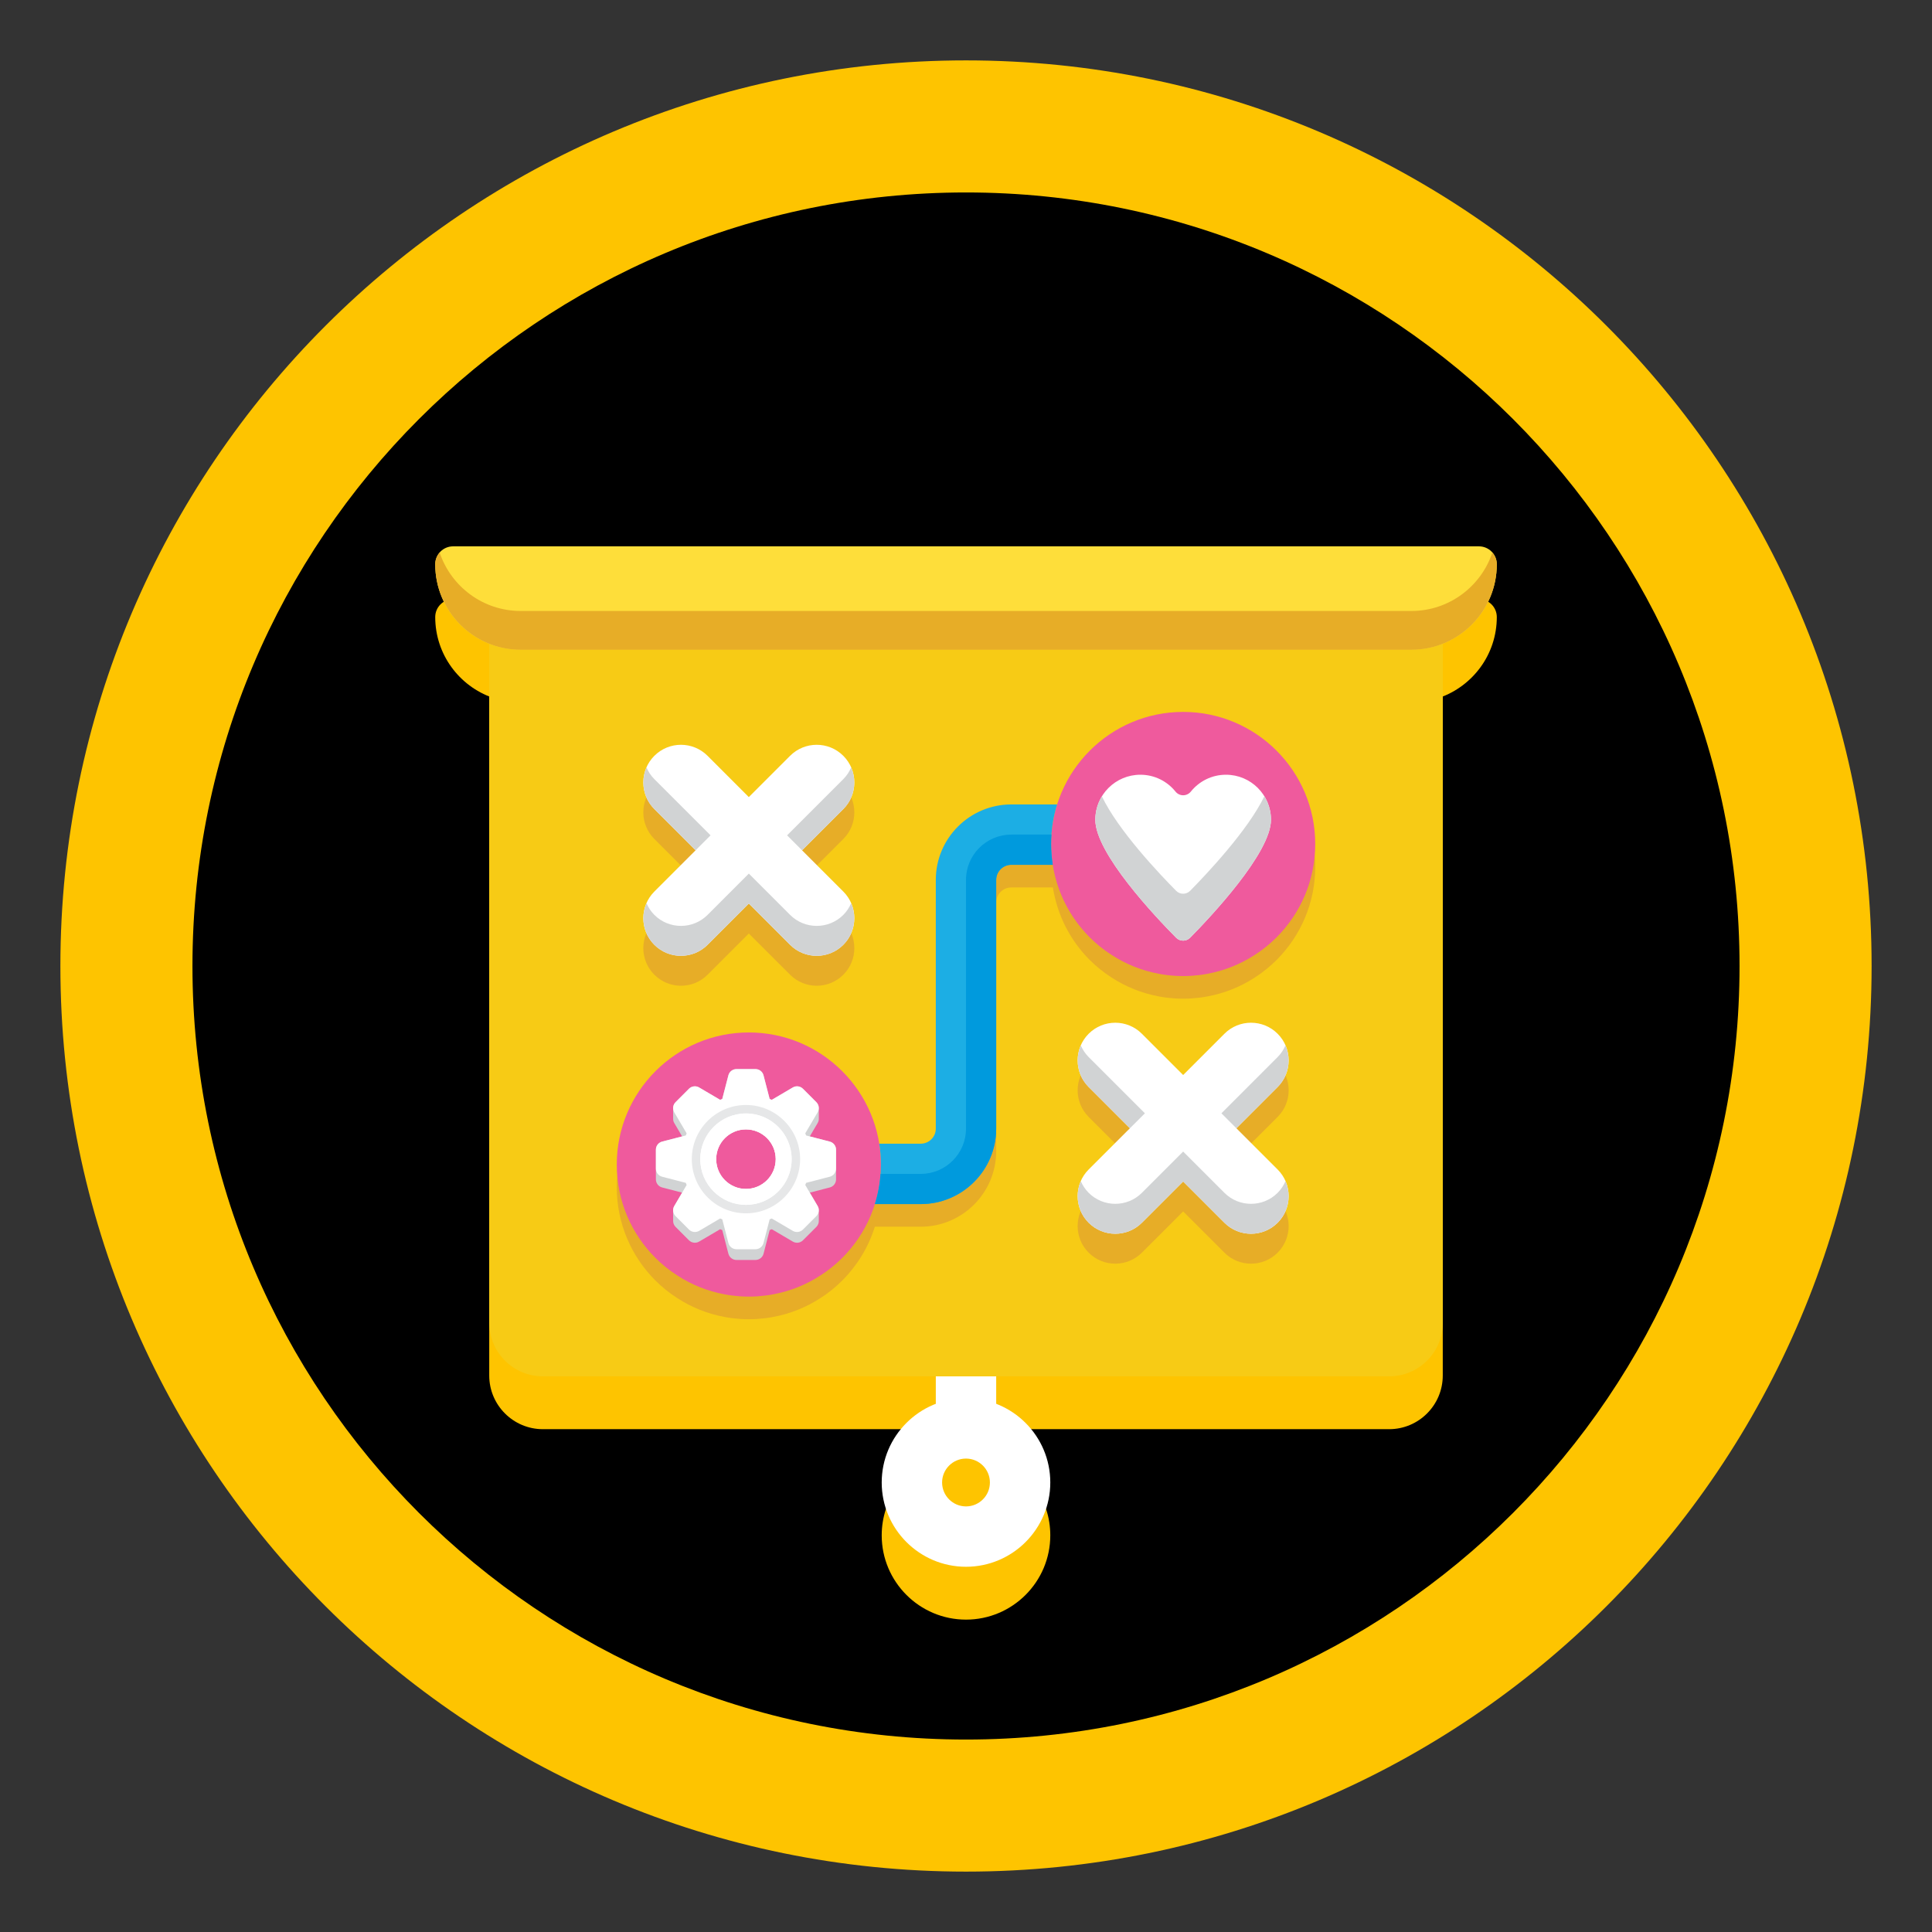 <svg xmlns="http://www.w3.org/2000/svg" width="70" height="70" viewBox="0 0 70 70" fill="none"><rect x="0" y="0" width="70" height="70" fill="#333333" stroke="none"/><path d="M35 67.812C53.122 67.812 67.812 53.122 67.812 35C67.812 16.878 53.122 2.188 35 2.188C16.878 2.188 2.188 16.878 2.188 35C2.188 53.122 16.878 67.812 35 67.812Z" fill="#FEC400"></path><path d="M35 63.027C50.479 63.027 63.027 50.479 63.027 35C63.027 19.521 50.479 6.973 35 6.973C19.521 6.973 6.973 19.521 6.973 35C6.973 50.479 19.521 63.027 35 63.027Z" fill="black"></path><path d="M54.232 22.357C54.232 21.999 53.942 21.709 53.584 21.709H16.417C16.059 21.709 15.769 21.999 15.769 22.357C15.769 23.711 16.639 24.859 17.849 25.281C17.808 25.267 17.766 25.255 17.726 25.239V49.838C17.726 50.911 18.597 51.782 19.671 51.782H50.33C51.404 51.782 52.274 50.911 52.274 49.838V25.239C52.234 25.255 52.193 25.267 52.152 25.281C53.362 24.859 54.232 23.711 54.232 22.357Z" fill="#FEC400"></path><path d="M36.094 52.78V51.782H33.906V52.78C32.762 53.221 31.946 54.33 31.946 55.628C31.946 57.312 33.316 58.682 35 58.682C36.684 58.682 38.054 57.312 38.054 55.628C38.054 54.33 37.238 53.221 36.094 52.78ZM35 56.494C34.522 56.494 34.134 56.105 34.134 55.628C34.134 55.15 34.522 54.761 35 54.761C35.478 54.761 35.866 55.15 35.866 55.628C35.866 56.105 35.478 56.494 35 56.494Z" fill="#FEC400"></path><path d="M51.134 23.541H18.867C18.464 23.541 18.079 23.464 17.727 23.325V47.924C17.727 48.998 18.597 49.868 19.671 49.868H50.33C51.404 49.868 52.275 48.998 52.275 47.924V23.325C51.922 23.464 51.537 23.541 51.134 23.541Z" fill="#F7CB15"></path><path d="M51.134 23.541H18.867C17.155 23.541 15.769 22.154 15.769 20.443C15.769 20.085 16.059 19.795 16.417 19.795H53.584C53.942 19.795 54.232 20.085 54.232 20.443C54.232 22.154 52.845 23.541 51.134 23.541Z" fill="#FEDE3A"></path><path d="M51.134 22.137H18.867C17.499 22.137 16.34 21.25 15.93 20.02C15.831 20.134 15.769 20.281 15.769 20.444C15.769 22.154 17.156 23.542 18.867 23.542H51.134C52.845 23.542 54.232 22.154 54.232 20.444C54.232 20.281 54.17 20.134 54.071 20.02C53.66 21.25 52.502 22.137 51.134 22.137Z" fill="#E7AD27"></path><path d="M36.094 49.868H33.906V51.794H36.094V49.868Z" fill="white"></path><path d="M35 56.767C33.316 56.767 31.946 55.397 31.946 53.713C31.946 52.03 33.316 50.66 35 50.66C36.684 50.66 38.054 52.03 38.054 53.713C38.054 55.398 36.684 56.767 35 56.767ZM35 52.847C34.522 52.847 34.134 53.236 34.134 53.713C34.134 54.191 34.522 54.58 35 54.58C35.478 54.58 35.866 54.191 35.866 53.713C35.866 53.236 35.478 52.847 35 52.847Z" fill="white"></path><path d="M46.251 28.017C45.384 27.15 44.189 26.614 42.868 26.614C41.547 26.614 40.352 27.15 39.486 28.017C38.947 28.556 38.536 29.222 38.302 29.966H36.641C35.133 29.966 33.906 31.193 33.906 32.7V41.712C33.906 42.014 33.661 42.259 33.359 42.259H31.852C31.69 41.241 31.212 40.328 30.514 39.631C29.648 38.764 28.453 38.228 27.132 38.228C25.811 38.228 24.616 38.764 23.749 39.631C22.883 40.498 22.347 41.692 22.347 43.013C22.347 44.331 22.877 45.521 23.736 46.385C23.979 46.628 24.247 46.847 24.54 47.033C25.051 47.366 25.631 47.601 26.251 47.716C26.432 47.752 26.618 47.774 26.806 47.787H26.809C26.916 47.796 27.023 47.798 27.132 47.798C27.241 47.798 27.348 47.796 27.454 47.787H27.457C27.646 47.774 27.832 47.752 28.012 47.716C28.633 47.601 29.213 47.366 29.724 47.033C30.011 46.852 30.274 46.636 30.514 46.398C30.517 46.396 30.523 46.39 30.525 46.387C31.06 45.849 31.466 45.186 31.698 44.446H33.359C34.867 44.446 36.094 43.22 36.094 41.712V32.7C36.094 32.399 36.339 32.154 36.641 32.154H38.148C38.309 33.167 38.781 34.075 39.472 34.771C39.716 35.014 39.984 35.233 40.276 35.419C40.788 35.752 41.367 35.987 41.988 36.102C42.168 36.138 42.354 36.16 42.543 36.173H42.546C42.652 36.182 42.759 36.184 42.868 36.184C42.978 36.184 43.084 36.182 43.191 36.173H43.194C43.383 36.16 43.568 36.138 43.749 36.102C44.37 35.987 44.949 35.752 45.461 35.419C45.748 35.238 46.01 35.022 46.251 34.784C46.254 34.782 46.259 34.776 46.262 34.773C47.123 33.907 47.654 32.717 47.654 31.399C47.653 30.078 47.117 28.884 46.251 28.017Z" fill="#E7AD27"></path><path d="M31.917 42.193C31.917 43.511 31.387 44.7 30.525 45.567C30.523 45.57 30.517 45.575 30.514 45.578C30.274 45.816 30.011 46.032 29.724 46.212C29.213 46.546 28.633 46.781 28.012 46.896C27.832 46.931 27.646 46.953 27.457 46.967H27.454C27.348 46.975 27.241 46.978 27.132 46.978C27.023 46.978 26.916 46.975 26.809 46.967H26.806C26.618 46.953 26.432 46.931 26.251 46.896C25.631 46.781 25.051 46.546 24.54 46.212C24.247 46.026 23.979 45.808 23.736 45.564C22.877 44.7 22.347 43.511 22.347 42.193C22.347 40.872 22.883 39.677 23.749 38.81C24.616 37.944 25.811 37.408 27.132 37.408C28.453 37.408 29.648 37.944 30.514 38.81C31.381 39.677 31.917 40.872 31.917 42.193Z" fill="#EF5A9D"></path><path d="M47.653 30.579C47.653 31.897 47.123 33.087 46.261 33.953C46.259 33.956 46.253 33.962 46.251 33.964C46.01 34.202 45.748 34.418 45.46 34.599C44.949 34.932 44.369 35.167 43.749 35.282C43.568 35.318 43.382 35.34 43.194 35.353H43.191C43.084 35.361 42.977 35.364 42.868 35.364C42.759 35.364 42.652 35.361 42.545 35.353H42.543C42.354 35.34 42.168 35.318 41.988 35.282C41.367 35.167 40.787 34.932 40.276 34.599C39.983 34.413 39.715 34.194 39.472 33.951C38.614 33.087 38.083 31.897 38.083 30.579C38.083 29.258 38.619 28.064 39.486 27.197C40.352 26.33 41.547 25.794 42.868 25.794C44.189 25.794 45.384 26.33 46.251 27.197C47.117 28.064 47.653 29.258 47.653 30.579Z" fill="#EF5A9D"></path><path d="M38.083 30.579C38.083 30.08 38.16 29.598 38.302 29.146H36.641C35.133 29.146 33.906 30.372 33.906 31.88V40.892C33.906 41.193 33.661 41.438 33.359 41.438H31.858C31.897 41.684 31.917 41.936 31.917 42.193C31.917 42.692 31.841 43.174 31.699 43.626H33.359C34.867 43.626 36.094 42.399 36.094 40.892V31.88C36.094 31.578 36.34 31.333 36.641 31.333H38.142C38.103 31.088 38.083 30.836 38.083 30.579Z" fill="#1CAEE4"></path><path d="M38.083 30.579C38.083 30.465 38.087 30.352 38.096 30.239H36.641C35.735 30.239 35 30.974 35 31.88V40.892C35 41.798 34.266 42.532 33.36 42.532H31.905C31.879 42.911 31.809 43.277 31.699 43.626H33.36C34.867 43.626 36.094 42.399 36.094 40.892V31.88C36.094 31.578 36.34 31.333 36.641 31.333H38.142C38.104 31.088 38.083 30.836 38.083 30.579Z" fill="#009ADD"></path><path d="M30.555 33.388L29.06 31.893L30.555 30.398C31.087 29.866 31.087 29.002 30.555 28.47C30.022 27.937 29.159 27.937 28.626 28.47L27.131 29.964L25.637 28.47C25.104 27.937 24.241 27.937 23.708 28.47C23.175 29.002 23.176 29.866 23.708 30.398L25.203 31.893L23.708 33.388C23.176 33.92 23.175 34.784 23.708 35.316C24.241 35.849 25.104 35.849 25.637 35.316L27.131 33.822L28.626 35.316C29.159 35.849 30.022 35.849 30.555 35.316C31.087 34.784 31.087 33.92 30.555 33.388Z" fill="#E7AD27"></path><path d="M30.555 32.303L29.06 30.808L30.555 29.314C31.087 28.781 31.087 27.918 30.555 27.385C30.022 26.852 29.159 26.852 28.626 27.385L27.131 28.88L25.637 27.385C25.104 26.852 24.241 26.852 23.708 27.385C23.175 27.918 23.176 28.781 23.708 29.314L25.203 30.808L23.708 32.303C23.176 32.836 23.175 33.699 23.708 34.232C24.241 34.765 25.104 34.764 25.637 34.232L27.131 32.737L28.626 34.232C29.159 34.765 30.022 34.765 30.555 34.232C31.087 33.699 31.087 32.836 30.555 32.303Z" fill="white"></path><path d="M25.203 30.808L25.745 30.266L23.708 28.229C23.583 28.104 23.49 27.96 23.424 27.807C23.207 28.305 23.3 28.906 23.708 29.313L25.203 30.808Z" fill="#D1D3D4"></path><path d="M30.555 33.148C30.022 33.68 29.159 33.68 28.627 33.148L27.132 31.652L25.637 33.148C25.104 33.68 24.241 33.68 23.708 33.148C23.583 33.023 23.49 32.878 23.424 32.726C23.207 33.224 23.3 33.825 23.708 34.232C24.241 34.765 25.104 34.764 25.637 34.232L27.132 32.737L28.627 34.232C29.159 34.764 30.022 34.764 30.555 34.232C30.962 33.824 31.055 33.224 30.839 32.726C30.773 32.878 30.68 33.023 30.555 33.148Z" fill="#D1D3D4"></path><path d="M30.555 28.229L28.518 30.266L29.06 30.808L30.555 29.314C30.962 28.906 31.055 28.306 30.839 27.807C30.773 27.96 30.68 28.104 30.555 28.229Z" fill="#D1D3D4"></path><path d="M46.291 43.458L44.796 41.963L46.291 40.468C46.824 39.935 46.824 39.072 46.291 38.54C45.759 38.007 44.895 38.007 44.363 38.54L42.868 40.035L41.373 38.54C40.84 38.007 39.977 38.007 39.444 38.54C38.912 39.072 38.912 39.935 39.444 40.468L40.939 41.963L39.444 43.458C38.912 43.99 38.912 44.854 39.444 45.386C39.977 45.919 40.84 45.919 41.373 45.386L42.868 43.892L44.363 45.386C44.895 45.919 45.759 45.919 46.291 45.386C46.824 44.854 46.824 43.991 46.291 43.458Z" fill="#E7AD27"></path><path d="M46.291 42.373L44.796 40.879L46.291 39.384C46.824 38.851 46.824 37.988 46.291 37.455C45.759 36.922 44.895 36.922 44.363 37.455L42.868 38.95L41.373 37.455C40.84 36.922 39.977 36.922 39.444 37.455C38.912 37.988 38.912 38.851 39.444 39.384L40.939 40.879L39.444 42.373C38.912 42.906 38.912 43.769 39.444 44.302C39.977 44.835 40.84 44.834 41.373 44.302L42.868 42.807L44.363 44.302C44.895 44.835 45.759 44.835 46.291 44.302C46.824 43.77 46.824 42.906 46.291 42.373Z" fill="white"></path><path d="M40.939 40.879L41.482 40.337L39.444 38.299C39.319 38.174 39.227 38.03 39.16 37.877C38.944 38.376 39.037 38.976 39.444 39.384L40.939 40.879Z" fill="#D1D3D4"></path><path d="M46.291 43.218C45.759 43.75 44.895 43.75 44.363 43.218L42.868 41.723L41.373 43.218C40.84 43.75 39.977 43.75 39.444 43.218C39.319 43.093 39.227 42.949 39.16 42.796C38.944 43.294 39.037 43.895 39.444 44.302C39.977 44.835 40.84 44.835 41.373 44.302L42.868 42.807L44.363 44.302C44.895 44.835 45.759 44.835 46.291 44.302C46.699 43.895 46.792 43.294 46.575 42.796C46.509 42.949 46.416 43.093 46.291 43.218Z" fill="#D1D3D4"></path><path d="M46.291 38.299L44.254 40.337L44.796 40.879L46.291 39.384C46.698 38.976 46.791 38.376 46.575 37.877C46.509 38.03 46.416 38.174 46.291 38.299Z" fill="#D1D3D4"></path><path d="M44.419 28.07C43.904 28.07 43.446 28.308 43.147 28.68C43.003 28.859 42.733 28.859 42.59 28.68C42.291 28.308 41.832 28.07 41.318 28.07C40.416 28.07 39.685 28.8 39.685 29.702C39.685 30.916 41.858 33.213 42.613 33.975C42.754 34.118 42.982 34.117 43.122 33.974C43.877 33.208 46.05 30.898 46.05 29.702C46.051 28.8 45.32 28.07 44.419 28.07Z" fill="white"></path><path d="M43.122 32.275C42.982 32.417 42.754 32.418 42.613 32.275C42.011 31.667 40.508 30.084 39.924 28.852C39.773 29.1 39.685 29.39 39.685 29.702C39.685 30.915 41.858 33.213 42.613 33.975C42.754 34.117 42.982 34.117 43.122 33.974C43.877 33.208 46.05 30.897 46.05 29.702C46.05 29.389 45.962 29.097 45.81 28.849C45.224 30.075 43.723 31.664 43.122 32.275Z" fill="#D1D3D4"></path><path d="M29.666 40.168C29.666 40.166 29.666 40.164 29.666 40.161C29.667 40.157 29.666 40.154 29.666 40.15C29.666 40.143 29.666 40.137 29.666 40.13C29.661 40.058 29.632 39.988 29.578 39.934L29.093 39.448C28.995 39.35 28.844 39.331 28.725 39.401L27.963 39.849C27.938 39.838 27.912 39.827 27.886 39.817L27.664 38.962C27.63 38.828 27.509 38.735 27.371 38.735H26.684C26.546 38.735 26.425 38.828 26.391 38.962L26.169 39.817C26.143 39.827 26.117 39.838 26.091 39.849L25.33 39.401C25.211 39.331 25.06 39.35 24.962 39.448L24.477 39.934C24.423 39.988 24.393 40.058 24.389 40.13C24.389 40.137 24.389 40.143 24.389 40.15C24.389 40.154 24.388 40.157 24.389 40.161C24.389 40.164 24.388 40.166 24.389 40.168V40.541C24.389 40.592 24.403 40.644 24.43 40.69L24.715 41.174L23.991 41.362C23.857 41.397 23.764 41.517 23.764 41.655V42.731C23.764 42.869 23.857 42.989 23.991 43.024L24.715 43.212L24.43 43.696C24.402 43.743 24.389 43.797 24.389 43.849C24.389 43.85 24.389 43.851 24.389 43.852C24.389 43.854 24.389 43.857 24.389 43.859C24.389 43.862 24.389 43.864 24.389 43.867V44.225C24.385 44.307 24.415 44.39 24.477 44.452L24.962 44.938C25.06 45.036 25.211 45.055 25.331 44.985L26.092 44.537C26.117 44.548 26.143 44.558 26.169 44.569L26.391 45.424C26.426 45.558 26.546 45.651 26.684 45.651H27.371C27.509 45.651 27.63 45.558 27.665 45.424L27.886 44.569C27.912 44.559 27.938 44.548 27.964 44.537L28.725 44.985C28.844 45.055 28.995 45.036 29.093 44.938L29.579 44.452C29.64 44.391 29.671 44.308 29.667 44.225V43.867C29.667 43.865 29.667 43.862 29.667 43.859C29.667 43.857 29.667 43.854 29.667 43.852C29.667 43.851 29.667 43.85 29.667 43.849C29.667 43.797 29.654 43.743 29.625 43.696L29.34 43.212L30.065 43.024C30.198 42.989 30.292 42.869 30.292 42.731V41.655C30.292 41.517 30.198 41.397 30.065 41.362L29.34 41.174L29.625 40.69C29.653 40.644 29.666 40.593 29.667 40.541C29.667 40.539 29.667 40.537 29.667 40.534V40.168H29.666ZM27.027 43.08C26.431 43.08 25.946 42.595 25.946 41.998C25.946 41.402 26.431 40.917 27.027 40.917C27.624 40.917 28.109 41.402 28.109 41.998C28.109 42.595 27.624 43.08 27.027 43.08Z" fill="#D1D3D4"></path><path d="M30.064 41.362L29.207 41.14C29.197 41.114 29.187 41.089 29.176 41.063L29.625 40.302C29.695 40.183 29.675 40.032 29.578 39.934L29.092 39.448C28.994 39.35 28.843 39.331 28.724 39.401L27.963 39.849C27.937 39.839 27.912 39.829 27.886 39.819L27.664 38.962C27.63 38.828 27.509 38.735 27.371 38.735H26.684C26.546 38.735 26.425 38.828 26.391 38.962L26.169 39.819C26.143 39.829 26.117 39.839 26.092 39.849L25.331 39.401C25.212 39.331 25.06 39.35 24.962 39.448L24.477 39.934C24.379 40.031 24.36 40.182 24.43 40.302L24.878 41.063C24.867 41.089 24.858 41.114 24.848 41.14L23.991 41.362C23.857 41.397 23.764 41.517 23.764 41.655V42.342C23.764 42.48 23.857 42.601 23.991 42.635L24.848 42.857C24.858 42.883 24.867 42.909 24.878 42.934L24.43 43.696C24.36 43.815 24.379 43.966 24.477 44.063L24.962 44.549C25.06 44.647 25.211 44.666 25.331 44.596L26.092 44.148C26.117 44.158 26.143 44.168 26.169 44.178L26.391 45.035C26.425 45.169 26.546 45.262 26.684 45.262H27.371C27.509 45.262 27.63 45.169 27.664 45.035L27.886 44.178C27.911 44.168 27.937 44.158 27.963 44.148L28.724 44.596C28.843 44.666 28.994 44.647 29.092 44.549L29.578 44.063C29.675 43.966 29.695 43.815 29.625 43.696L29.176 42.934C29.187 42.909 29.197 42.883 29.207 42.857L30.064 42.635C30.197 42.601 30.291 42.48 30.291 42.342V41.655C30.291 41.517 30.197 41.397 30.064 41.362ZM28.104 41.999C28.104 42.594 27.622 43.076 27.027 43.076C26.432 43.076 25.95 42.593 25.95 41.999C25.95 41.404 26.432 40.922 27.027 40.922C27.622 40.922 28.104 41.404 28.104 41.999Z" fill="white"></path><path d="M27.028 43.961C25.946 43.961 25.065 43.08 25.065 41.998C25.065 40.916 25.946 40.036 27.028 40.036C28.11 40.036 28.99 40.916 28.99 41.998C28.989 43.08 28.109 43.961 27.028 43.961ZM27.028 40.343C26.115 40.343 25.372 41.086 25.372 41.999C25.372 42.911 26.115 43.654 27.028 43.654C27.94 43.654 28.683 42.911 28.683 41.999C28.683 41.086 27.94 40.343 27.028 40.343Z" fill="#E6E7E8"></path><path d="M27.027 43.654C26.114 43.654 25.372 42.911 25.372 41.999C25.372 41.086 26.114 40.343 27.027 40.343C27.94 40.343 28.682 41.086 28.682 41.999C28.682 42.911 27.94 43.654 27.027 43.654ZM27.027 40.917C26.431 40.917 25.946 41.402 25.946 41.998C25.946 42.595 26.431 43.08 27.027 43.08C27.624 43.08 28.109 42.595 28.109 41.998C28.109 41.402 27.624 40.917 27.027 40.917Z" fill="white"></path></svg>